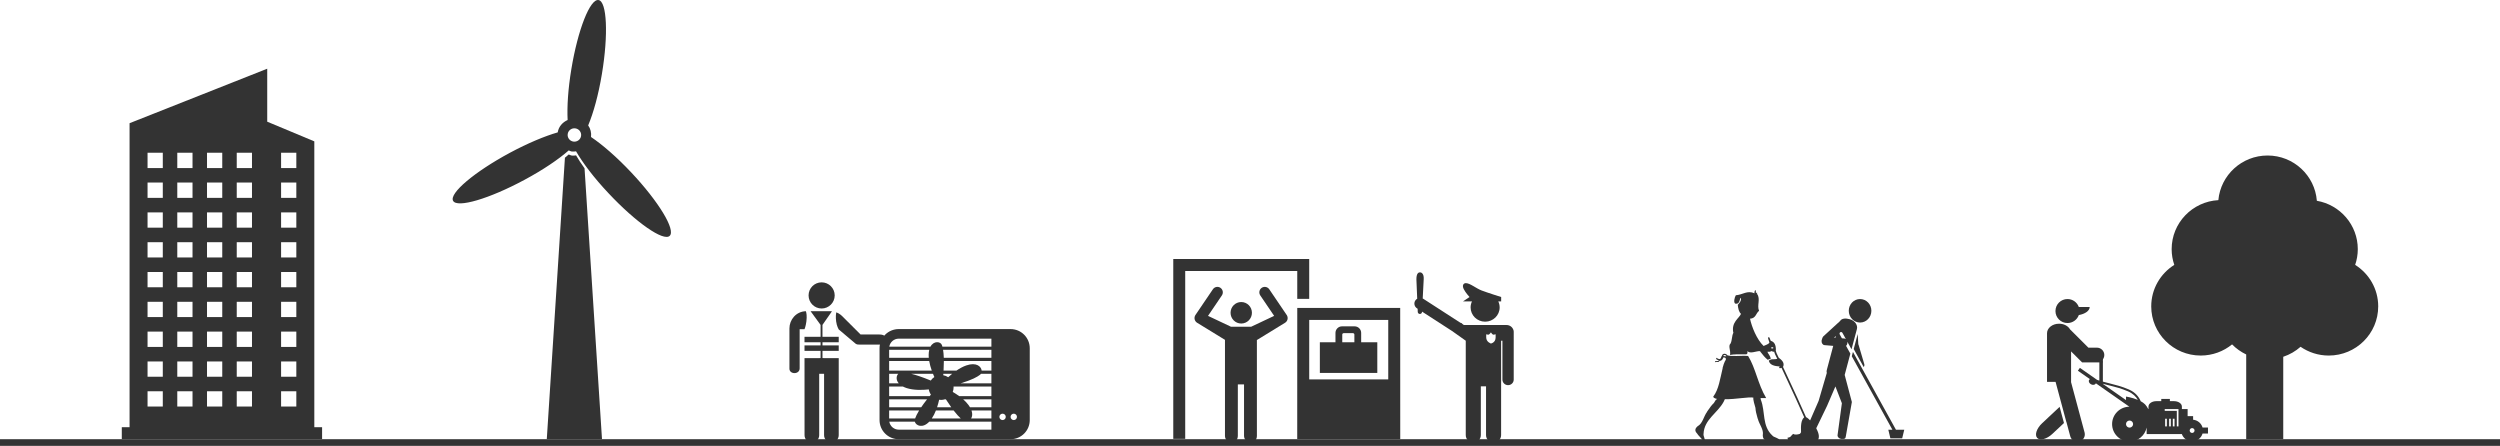 <?xml version="1.0" encoding="iso-8859-1"?>
<!-- Generator: Adobe Illustrator 17.0.0, SVG Export Plug-In . SVG Version: 6.00 Build 0)  -->
<!DOCTYPE svg PUBLIC "-//W3C//DTD SVG 1.1//EN" "http://www.w3.org/Graphics/SVG/1.1/DTD/svg11.dtd">
<svg version="1.1" id="Layer_1" xmlns="http://www.w3.org/2000/svg" xmlns:xlink="http://www.w3.org/1999/xlink" x="0px" y="0px"
	 width="749px" height="133.591px" viewBox="0 0 749 133.591" style="enable-background:new 0 0 749 133.591;" xml:space="preserve"
	>
<path style="fill-rule:evenodd;clip-rule:evenodd;fill:#333333;" d="M749,131.591v2H0v-2H749"/>
<g>
	<g>
		<path style="fill:#333333;" d="M246.158,92.426c-2.16,0-3.909-1.761-3.909-3.922c0-2.162,1.749-3.912,3.909-3.912
			c2.16,0,3.919,1.75,3.919,3.912C250.077,90.665,248.318,92.426,246.158,92.426"/>
		<path style="fill:#333333;" d="M241.027,98.636l0.001,0.002c0,0,0.39-0.915,0.566-2.339c0.203-1.633,0.02-2.574-0.151-3.06
			c-2.966,0.074-4.931,2.585-4.931,5.143c0,0,0,10.298,0,12.072c0,1.775,3.064,1.811,3.064-0.108V98.636H241.027z"/>
		<path style="fill:#333333;" d="M246.409,97.342l2.849-4.083c-0.152-0.015-0.306-0.023-0.461-0.023h-5.948l2.996,4.105v3.557
			h-4.816l0.001,1.645h4.815v0.931h-4.815l0.001,1.645h4.814v2.166l-4.814,0.011l0.009,23.098c0,1.212,0.983,2.196,2.195,2.196
			c1.211,0,2.194-0.983,2.194-2.196v-18.414h1.463v18.414c0,1.212,0.982,2.196,2.193,2.196c1.211,0,2.195-0.983,2.195-2.196v-23.098
			l-4.869-0.011v-2.166h4.869v-1.645h-4.869v-0.931h4.869v-1.645h-4.869V97.342z"/>
		<path style="fill:#333333;" d="M263.45,100.214c-1.681,0-5.622,0-5.622,0c-0.663-0.664-4.528-4.518-5.487-5.478
			c-0.057-0.068-0.377-0.366-0.457-0.412c-0.395-0.315-0.841-0.569-1.322-0.755c-0.129,0.541-0.217,1.409-0.054,2.73
			c0.176,1.424,0.771,2.398,0.771,2.398l4.859,4.101c0.274,0.285,0.663,0.434,1.063,0.434l6.73,0.002
			c0.833,0,1.574-0.675,1.578-1.499C265.512,101.01,265.13,100.214,263.45,100.214z"/>
	</g>
	<path style="fill:#333333;" d="M302.768,98.591h-33.511c-3.172,0-5.745,2.57-5.745,5.739v21.522c0,3.169,2.572,5.739,5.745,5.739
		h33.511c3.172,0,5.745-2.57,5.745-5.739V104.33C308.512,101.161,305.94,98.591,302.768,98.591z M266.385,104.809h12.023
		c-0.113,0.451-0.182,0.972-0.182,1.582c0,0.267,0.013,0.537,0.037,0.809h-11.878V104.809z M266.385,108.157h12.002
		c0.164,0.97,0.443,1.944,0.771,2.869h-12.772V108.157z M282.597,112.416c0.012-0.15,0.021-0.289,0.031-0.434h2.652
		c-0.424,0.342-0.827,0.692-1.203,1.036C283.642,112.718,283.139,112.51,282.597,112.416z M279.931,112.959
		c-0.425,0.275-0.79,0.631-1.072,1.051c-2.609-1.071-4.492-1.684-5.886-2.027h6.547
		C279.653,112.318,279.791,112.648,279.931,112.959z M266.385,111.983h2.739c-0.591,0.614-0.767,1.814,0.144,2.869h-2.883V111.983z
		 M266.385,115.809h4.135c0.325,0.169,0.695,0.326,1.121,0.463c2.054,0.658,4.573,0.616,6.634,0.397
		c0.09,0.571,0.307,1.102,0.626,1.555c-0.131,0.156-0.251,0.305-0.375,0.455h-12.141V115.809z M287.848,125.374h-8.682
		c0.489-0.72,0.896-1.538,1.233-2.391h5.315C286.581,124.107,287.279,124.856,287.848,125.374z M280.748,122.026
		c0.252-0.763,0.455-1.531,0.618-2.262c0.193,0.031,0.39,0.052,0.592,0.052c0.396,0,0.775-0.067,1.134-0.182h0.289
		c0.593,0.922,1.13,1.709,1.622,2.391L280.748,122.026L280.748,122.026z M266.385,119.635h11.368
		c-0.721,0.911-1.3,1.702-1.768,2.391h-9.599V119.635z M266.385,122.983h8.979c-0.639,1.039-0.984,1.801-1.191,2.391h-7.788V122.983
		z M297.023,128.722h-27.766c-1.42,0-2.6-1.037-2.829-2.391h7.645c0.321,1.179,2.311,2.133,4.337,0h18.614V128.722z
		 M297.023,125.374h-6.069c0.341-0.571,0.461-1.386,0.112-2.391h5.957V125.374z M297.023,122.026h-6.403
		c-0.132-0.226-0.285-0.458-0.464-0.697c-0.45-0.603-0.997-1.168-1.593-1.694h8.46V122.026z M297.023,118.678h-9.654
		c-0.635-0.465-1.292-0.887-1.926-1.261c0.158-0.413,0.249-0.86,0.249-1.33c0-0.094-0.006-0.186-0.013-0.278h11.345V118.678z
		 M297.023,114.852h-9.237c3.49-1.06,5.003-1.933,5.853-2.583c0.105-0.08,0.191-0.178,0.262-0.286h3.122V114.852z M297.023,111.026
		h-2.916c-0.134-1.218-1.576-2.583-4.587-1.549c-1.014,0.349-2.018,0.905-2.958,1.549h-3.871c0.064-1.096,0.092-2.049,0.09-2.869
		h14.242V111.026z M297.023,107.2h-14.261c-0.034-0.996-0.113-1.773-0.217-2.391h14.478V107.2z M297.023,103.852H282.34
		c-0.043-0.161-0.089-0.31-0.133-0.444c-0.375-1.124-2.442-1.399-3.441,0.444h-12.338c0.229-1.355,1.408-2.391,2.829-2.391h27.766
		V103.852z M300.374,125.852c-0.529,0-0.958-0.428-0.958-0.957c0-0.528,0.429-0.957,0.958-0.957c0.528,0,0.957,0.428,0.957,0.957
		C301.331,125.424,300.902,125.852,300.374,125.852z M303.725,125.852c-0.529,0-0.957-0.428-0.957-0.957
		c0-0.528,0.429-0.957,0.957-0.957s0.957,0.428,0.957,0.957C304.682,125.424,304.254,125.852,303.725,125.852z"/>
	<path style="fill:#333333;" d="M541.141,124.987l-0.045,0.014c-0.003-0.008-0.001-0.015-0.005-0.023
		c-1.671-3.827-3.461-7.666-5.191-11.379c-0.569-1.219-1.136-2.439-1.702-3.658c0.614-1.302-0.543-2.191-1.287-2.767
		c-0.09-0.193-0.183-0.384-0.276-0.568c-0.273-0.546-0.527-1.066-0.651-1.633l0.065,0.018c0.046-1.51-0.362-2.569-1.526-2.877
		c-0.033-0.073-0.064-0.146-0.098-0.217c-0.115-0.245-0.224-0.476-0.287-0.713c-0.034-0.119-0.156-0.189-0.275-0.157
		c-0.121,0.031-0.191,0.155-0.158,0.273c0.074,0.276,0.196,0.736,0.314,0.987c0.033,0.071,0.065,0.415,0.097,0.415h-0.001
		c-0.454,0.534-1.11,0.618-1.741,0.952c-2.059-1.962-3.59-5.815-4.062-8.175c1.794-0.102,1.719-1.619,2.708-2.356
		c-0.71-1.598,0.493-3.572-0.581-5.026l-0.106,0.023c0.06-0.104,0.102-0.213,0.129-0.292c0.021-0.065-0.013-0.139-0.079-0.16
		c-0.067-0.02-0.136,0.014-0.158,0.079c-0.013,0.04-0.029,0.075-0.042,0.111c-0.2-0.092-0.115-0.47-0.129-0.747
		c-0.172-0.518-0.54,0.333-0.388,0.769c-2.195-0.986-3.507,0.428-5.609,0.577c-0.373,0.6-0.742,2.113-0.194,2.5
		c1.582,0.318,1.178-1.574,1.742-1.731c0.102,1.128-0.542,1.514-0.968,2.116c0.118,1.1,0.326,2.111,0.968,2.691
		c-0.578,1.371-2.899,2.44-2.322,5.576l0.076,0.026c-0.288,0.491-0.383,1.107-0.471,1.703c-0.082,0.546-0.172,1.103-0.404,1.566
		c-0.831,0.743,0.111,2.12-0.168,3.435c1.179-0.239,2.947-0.189,4.836-0.191c0.422-0.029,0.415-0.485,0.387-0.962
		c0.775,0.886,2.535,0.014,3.65,0.001c0.08,0.056,0.174,0.117,0.276,0.173l-0.056,0.018c0.712,0.894,1.384,1.829,2.322,2.499
		c0.053-0.395,0.517-0.191,0.773-0.385c-0.108-0.985-0.895-1.582-0.968-2.117c0.321,0,0.644,0,0.967,0l-0.012-0.232
		c0.192,0.03,0.379,0.132,0.559,0.137l0.12,0.095c0.004,0,0.008,0,0.011,0c0.033,0,0.063,0,0.094,0h0.003
		c0.011,0,0.03,0.035,0.194,0.001l0.021-0.122c0.145,0.603,0.411,1.103,0.675,1.633c0.105,0.209,0.213,0.401,0.31,0.614l-0.04,0.002
		c-1.005,0.295-1.752-0.124-2.514,0.57c0.333,1.335,1.735,1.607,3.288,1.729c-0.43,0.572,0.017,0.61,0.529,0.401
		c0.559,1.207,1.121,2.412,1.683,3.619c1.703,3.655,3.463,7.429,5.111,11.196c-0.966,0.844-1.026,2.592-0.944,4.477
		c-0.072,0.185-0.215,0.345-0.373,0.503l-0.011-0.01c-0.478,0.168-1.498,0.375-1.935,0c-0.779,0.501-0.507,0.99-1.74,1.153
		c0.051,0.59,0.419,0.865,0.58,1.346l-0.006,0.002c0,0,8.098-0.208,8.109-0.087c0.001-0.045-0.006-0.082-0.011-0.121
		C546.512,130.658,542.758,125.842,541.141,124.987z M531.114,104.403l-0.049-0.002c-0.132-0.003-0.258-0.011-0.381-0.024
		C530.448,103.645,531.809,104.187,531.114,104.403z"/>
	<path style="fill:#333333;" d="M532.689,131.402c-0.907-0.497-1.391-0.52-1.655-0.881c-3.204-2.907-2.072-7.178-3.482-10.74
		c-0.071-0.18-0.056-0.272-0.077-0.515l0.883,0.005c0,0,0.532,0,0.791,0c-2.529-4.276-3.13-8.934-5.416-12.619
		c-2.07-0.177-4.793,0.236-6.184-0.187c-0.265-0.38-0.748-0.548-1.107-0.453c-0.291,0.078-0.481,0.281-0.536,0.575
		c-0.044,0.033-0.082,0.065-0.104,0.119c-0.033,0.078-0.062,0.158-0.093,0.24c-0.153,0.427-0.242,0.603-0.508,0.618
		c-0.029,0.002-0.053,0.012-0.078,0.02c-0.096-0.039-0.196-0.059-0.287-0.076c-0.233-0.041-0.284-0.068-0.303-0.156
		c-0.022-0.101-0.122-0.164-0.223-0.142c-0.101,0.022-0.165,0.122-0.143,0.222c0.076,0.346,0.392,0.404,0.6,0.442
		c0.052,0.01,0.099,0.021,0.144,0.032c0.004,0.036,0.013,0.072,0.029,0.104c-0.205,0.198-0.561,0.204-0.968,0.184
		c-0.081-0.003-0.165,0.063-0.169,0.151c-0.004,0.088,0.064,0.164,0.153,0.168c0.094,0.005,0.197-0.062,0.304-0.062
		c0.342,0,0.72,0.126,0.958-0.408c0,0,0.001,0,0.002,0c0.007,0,0.013,0.071,0.021,0.07c0.704-0.046,0.917-0.603,1.058-0.996
		c0.01-0.027,0.019-0.033,0.029-0.059c0.06,0.01,0.12,0.027,0.178,0.034c0.113,0.014,0.221,0.037,0.327,0.062
		c0.623,0.533-0.086,0.865-0.236,1.532c-0.139,0.282-0.223,0.573-0.299,0.854c-0.056,0.215-0.11,0.418-0.19,0.613
		c-0.026,0.065-0.025,0.132-0.01,0.195c-0.738,3.027-1.165,6.362-2.813,8.484c0.105,0.601,1.279,0.657,1.16,0.714
		c-0.486,0.23-0.521,0.513-0.958,1.188c-0.7,0.644-1.233,1.417-1.746,2.169c-0.105,0.154-0.211,0.309-0.318,0.463
		c-0.014,0.02-0.011,0.042-0.014,0.065c-1.002,1.336-1.268,3.405-2.767,4.247c0,0-1.129,0.769-0.549,1.763
		c0,0,0.22,0.256,0.549,0.686c0.005,0.032,0.012,0.063,0.027,0.09c0.92,1.003,1.438,1.527,1.718,2.107c0.387,0,0.517,0,0.387-0.513
		c-0.203-1.009-0.499-1.392-0.391-1.826c0.164-4.31,4.178-6.206,6.003-9.577c0.141-0.259,0.268-0.527,0.38-0.806l0.003-0.001
		c3.098,0.079,7.159-0.771,8.589-0.468l-0.048,0.009c-0.139,0.518,0.383,2.279,0.62,3.047c0.043,0.947,0.292,1.851,0.538,2.726
		c0.05,0.18,0.101,0.36,0.15,0.54c0.007,0.022,0.027,0.035,0.041,0.052c0.38,1.623,1.798,3.162,1.477,4.843c0,0-0.138,1.354,1,1.555
		c0,0,0.339-0.002,0.881,0.026c0.028,0.017,0.057,0.031,0.088,0.037c1.059-0.071,2.102-0.106,2.728,0.056
		C533.082,131.733,533.166,131.635,532.689,131.402z M517.154,106.709c-0.064,0-0.129,0-0.194,0l0.018,0.061
		c-0.143-0.037-0.283-0.059-0.419-0.078c-0.069-0.009-0.134-0.014-0.2-0.025c-0.012-0.022-0.024-0.044-0.042-0.063
		c0.034-0.115,0.11-0.194,0.231-0.228c0.226-0.061,0.551,0.049,0.695,0.309L517.154,106.709z"/>
	<g>
		<path style="fill:#333333;" d="M557.278,89.591c1.87,0,3.386,1.576,3.386,3.521c0,1.944-1.516,3.521-3.386,3.521
			c-1.87,0-3.385-1.576-3.385-3.521C553.893,91.167,555.408,89.591,557.278,89.591z"/>
		<path style="fill:#333333;" d="M568.03,128.757l-12.888-23.327l-0.347,1.299l12.17,22.028h-1.224l0.615,2.561h3.54l0.615-2.561
			H568.03z"/>
		<path style="fill:#333333;" d="M556.326,98.603c0.324-1.204-0.613-2.524-2.086-2.951c-1.296-0.372-2.479-0.306-2.963,0.539
			l-5.032,4.609c-0.221,0.202-0.488,1.087-0.501,1.276c-0.056,0.682,0.333,1.276,0.864,1.325l2.627,0.225l-1.935,7.254
			c-0.082,0.31-0.073,0.593,0.009,0.849l-2.449,8.377c-0.009,0.022-4.13,9.487-4.13,9.487c-0.216,0.481,0.117,1.114,0.743,1.419
			c0.604,0.252,1.21-0.076,1.521-0.323l4.393-9.091l2.501-5.817l1.939,5.031l-1.296,9.545c-0.078,0.526,0.41,1.038,1.093,1.15
			c1.336,0.085,1.24-0.242,1.378-0.754l1.762-10.008c0-0.013,0.039-0.243,0.052-0.306l-2.151-8.112l1.702-6.378l-1.278-2.313
			c0.104-0.103,0.177-0.236,0.255-0.372c0.168-0.297,0.138-0.759,0.121-0.872l1.249,2.259L556.326,98.603z M549.89,101.181
			l-0.402-0.031l0.54-0.494L549.89,101.181z M552.612,101.419l-0.786-0.067l-0.639-1.159c-0.13-0.229-0.052-0.526,0.168-0.656
			c0.221-0.135,0.501-0.054,0.631,0.175l1.028,1.864C552.957,101.536,552.685,101.424,552.612,101.419z"/>
		<path style="fill:#333333;" d="M558.362,109.971c0.191-0.255,0.272-0.564,0.185-0.856l-1.713-5.787
			c-0.018-0.062-0.054-0.113-0.084-0.168l-0.178-3.084l-1.198,4.486L558.362,109.971z"/>
	</g>
	<path style="fill:#333333;" d="M407.806,102.543v-2.808c0-1.082-0.88-1.961-1.959-1.961h-3.787c-1.076,0-1.953,0.879-1.953,1.961
		v2.808h-4.679v9.18h17.212v-9.18H407.806z M402.143,100.234c0-0.23,0.185-0.418,0.415-0.418h2.795c0.232,0,0.418,0.188,0.418,0.418
		v2.309h-3.628V100.234z"/>
	<g>
		<path style="fill:#333333;" d="M371.876,90.488c1.768,0,3.202,1.442,3.202,3.22c0,1.778-1.434,3.22-3.202,3.22
			c-1.768,0-3.202-1.442-3.202-3.22C368.674,91.93,370.107,90.488,371.876,90.488z"/>
		<path style="fill:#333333;" d="M385.778,95.35c0-0.022,0-0.042,0-0.063c-0.004-0.046-0.008-0.092-0.011-0.139
			c-0.005-0.042-0.007-0.081-0.016-0.122c-0.001-0.022-0.005-0.042-0.009-0.065c-0.011-0.042-0.022-0.083-0.035-0.125
			c-0.012-0.041-0.024-0.081-0.039-0.122c-0.008-0.023-0.019-0.049-0.028-0.071c-0.005-0.012-0.008-0.024-0.014-0.035
			c-0.013-0.027-0.031-0.05-0.047-0.079c-0.014-0.026-0.022-0.053-0.035-0.079c-0.005-0.009-0.017-0.019-0.023-0.03
			c-0.009-0.013-0.013-0.027-0.023-0.039l-5.228-7.715c-0.507-0.746-1.519-0.938-2.261-0.43c-0.745,0.508-0.934,1.528-0.428,2.274
			l4.152,6.129l-6.865,3.243c-0.681-0.005-5.377-0.007-6.084,0l-6.862-3.245l4.154-6.129c0.507-0.747,0.315-1.766-0.426-2.274
			c-0.743-0.508-1.757-0.316-2.264,0.43l-5.229,7.715c-0.008,0.012-0.012,0.027-0.022,0.039c-0.005,0.011-0.016,0.021-0.022,0.03
			c-0.016,0.026-0.024,0.052-0.038,0.078c-0.015,0.028-0.032,0.05-0.047,0.079c-0.005,0.011-0.008,0.024-0.012,0.035
			c-0.011,0.023-0.019,0.049-0.029,0.07c-0.016,0.041-0.027,0.083-0.04,0.122c-0.011,0.043-0.024,0.083-0.034,0.125
			c-0.003,0.02-0.008,0.045-0.012,0.065c-0.008,0.041-0.008,0.082-0.015,0.122c-0.003,0.045-0.009,0.091-0.009,0.137
			c0,0.022-0.001,0.042,0,0.065c0,0.037,0.007,0.074,0.011,0.11c0.004,0.052,0.011,0.099,0.022,0.147
			c0.003,0.019,0,0.037,0.005,0.054c0,0.007,0.001,0.008,0.004,0.014c0.007,0.032,0.022,0.064,0.03,0.095
			c0.015,0.049,0.031,0.099,0.051,0.147c0.019,0.049,0.042,0.097,0.068,0.144c0.023,0.045,0.049,0.088,0.076,0.13
			c0.015,0.024,0.028,0.05,0.046,0.073c0.015,0.022,0.034,0.04,0.05,0.06c0.032,0.044,0.066,0.082,0.101,0.12
			c0.022,0.022,0.041,0.045,0.064,0.067c0.02,0.018,0.043,0.033,0.065,0.05c0.039,0.034,0.078,0.063,0.122,0.092
			c0.023,0.015,0.041,0.033,0.062,0.049l8.35,5.119l-0.003,28.769c0,1.104,0.897,2.002,1.996,2.002c1.099,0,1.858-0.897,1.858-2.002
			l0.003-15.426h1.853l0.001,15.426c0,1.104,0.927,2.002,2.027,2.002c1.099,0,1.829-0.897,1.829-2.002l-0.005-28.71l8.442-5.178
			c0.022-0.016,0.041-0.033,0.062-0.049c0.044-0.028,0.082-0.058,0.123-0.092c0.022-0.018,0.043-0.031,0.065-0.05
			c0.023-0.022,0.041-0.045,0.062-0.067c0.036-0.038,0.072-0.076,0.103-0.116c0.016-0.022,0.036-0.038,0.051-0.06
			c0.018-0.023,0.028-0.05,0.046-0.074c0.027-0.042,0.051-0.086,0.076-0.131c0.024-0.047,0.049-0.095,0.066-0.144
			c0.022-0.047,0.035-0.098,0.05-0.147c0.011-0.033,0.024-0.065,0.031-0.096c0.003-0.004,0.004-0.007,0.004-0.013
			c0.003-0.016,0.003-0.032,0.005-0.05c0.008-0.05,0.015-0.1,0.02-0.151C385.769,95.425,385.778,95.387,385.778,95.35z"/>
	</g>
	<path style="fill:#333333;" d="M355.091,131.483h-3.579V77.591h40.728v11.958h-3.582V81.19h-33.568V131.483z"/>
	<path style="fill:#333333;" d="M419.5,92.26h-30.84l-0.013,39.276h30.866L419.5,92.26z M392.242,95.86h23.678v17.81h-23.678V95.86z
		"/>
	<path style="fill:#333333;" d="M440.274,88.99l-1.948,1.303h2.682c-0.263,0.55-0.413,1.163-0.413,1.81
		c0,2.361,1.947,4.274,4.35,4.274c2.403,0,4.351-1.912,4.351-4.274c0-0.647-0.151-1.26-0.413-1.81h0.866v-1.307
		c0,0-4.053-1.271-5.863-1.961c-1.633-0.622-3.477-2.199-4.716-2.195c-0.73,0.002-1.178,0.684-0.635,1.782
		C439.081,87.709,440.274,88.99,440.274,88.99z"/>
	<path style="fill:#333333;" d="M450.435,97.377h0.716v1.846h-0.716V97.377z"/>
	<path style="fill:#333333;" d="M449.288,97.377h0.715v1.846h-0.715V97.377z"/>
	<path style="fill:#333333;" d="M437.461,98.864l0.584,0.405l1.084-1.508l-0.584-0.405L437.461,98.864z"/>
	<path style="fill:#333333;" d="M436.525,98.216l0.584,0.405l1.083-1.508l-0.584-0.406L436.525,98.216z"/>
	<path style="fill:#333333;" d="M453.357,98.696c-0.315-0.772-1.082-1.318-1.981-1.318h-12.789l-12.145-7.848
		c-0.063-0.04-0.13-0.069-0.195-0.099l0.3-5.826c0.09-1.696-0.744-2.012-1.096-2.012c-0.353,0-1.096,0.14-1.096,2.083l0.243,5.822
		c-0.217,0.128-0.412,0.298-0.561,0.521c-0.525,0.786-0.304,1.843,0.497,2.361l0.189,0.12l0.039,0.941
		c0,0.346,0.287,0.627,0.64,0.627c0.353,0,0.639-0.281,0.639-0.627l0.004-0.086l9.308,6.015c0,0.006-0.002,0.011-0.002,0.017
		l3.794,2.691v28.296c0,1.226,1.01,2.218,2.257,2.218c1.247,0,2.257-0.992,2.257-2.218v-14.638h1.561v14.638
		c0,1.226,1.01,2.218,2.256,2.218c1.248,0,2.258-0.992,2.258-2.218v-28.296h0.395v11.652c0,0.917,0.757,1.661,1.691,1.661
		c0.934,0,1.692-0.745,1.692-1.661V99.385C453.512,99.138,453.454,98.906,453.357,98.696z M448.091,101.081
		c0,1.602-1.411,1.837-1.411,1.837s-1.41-0.43-1.41-1.837c0-0.543,0-0.943,0-0.943s0.239,0.134,0.612,0.134
		c0.361,0,0.798-0.692,0.798-0.692s0.442,0.692,0.736,0.692c0.294,0,0.675-0.134,0.675-0.134S448.091,100.417,448.091,101.081z"/>
	<g>
		<path style="fill:#333333;" d="M628.233,108.579h0.071l-0.002-0.003C628.279,108.576,628.257,108.579,628.233,108.579z"/>
		<path style="fill:#333333;" d="M611.826,126.794c-1.653,1.547-2.314,3.523-1.476,4.413c0.837,0.891,2.856,0.359,4.509-1.189
			l3.505-3.28l-1.301-4.845L611.826,126.794z"/>
		<path style="fill:#333333;" d="M628.302,108.575l0.002,0.003h1.714l-0.286-0.586c0.44-0.404,0.717-0.981,0.717-1.624
			c0-1.221-0.993-2.21-2.217-2.21h-2.556l-5.499-5.486c-0.564-0.995-1.822-1.689-3.287-1.689c-1.99,0-3.603,1.28-3.603,2.858v14.56
			h2.56l3.237,12.046l0.018-0.005l1.147,4.269c0.317,1.18,1.533,1.88,2.72,1.562c1.184-0.317,1.888-1.529,1.571-2.708l-1.147-4.27
			l-2.926-10.895h0.028v-9.119l3.306,3.297h2.271h2.161C628.257,108.579,628.279,108.576,628.302,108.575z"/>
		<path style="fill:#333333;" d="M619.419,96.78c1.565,0,2.894-0.997,3.391-2.389c1.894-0.335,3.262-1.292,3.262-2.42h-3.265
			c-0.5-1.387-1.826-2.381-3.388-2.381c-1.991,0-3.604,1.609-3.604,3.594C615.815,95.171,617.428,96.78,619.419,96.78z"/>
		<path style="fill:#333333;" d="M659.889,128.096c-0.362-1.27-1.476-2.224-2.833-2.346v-1.085h-1.642v-2.107h-1.408h-0.312
			c0-0.226,0-0.482,0-0.757c0-0.891-1.055-1.615-2.357-1.615h-1.242v-0.67h-2.58v0.67h-1.476c-1.302,0-2.357,0.723-2.357,1.615
			c0,0.275,0,0.531,0,0.757h-0.055c-0.278-0.526-0.6-1.03-0.961-1.405c-0.351-0.364-0.808-0.675-1.309-0.944
			c-0.533-1.29-1.571-2.669-3.596-3.543c-2.068-0.893-3.935-1.359-5.741-1.811c-0.655-0.164-1.32-0.33-1.999-0.518l0.007-6.799
			l-1.054,0l-0.007,6.492c-0.222-0.069-0.447-0.142-0.673-0.217l-5.158-3.604l-0.606,0.861l3.606,2.519
			c-0.107,0.064-0.195,0.152-0.253,0.262c-0.222,0.418,0.044,0.996,0.597,1.289c0.553,0.293,1.181,0.192,1.404-0.227
			c0.014-0.025,0.021-0.053,0.03-0.08l10.041,7.016c-2.859,0.032-5.169,2.35-5.169,5.209c0,2.879,2.34,5.212,5.225,5.212
			c2.532,0,4.644-1.799,5.122-4.184v1.964h10.551c0.441,1.27,1.65,2.183,3.073,2.183c1.482,0,2.729-0.988,3.124-2.338h1.631v-1.795
			h-1.623V128.096z M638.013,128.117c-0.588,0-1.064-0.475-1.064-1.062c0-0.585,0.476-1.06,1.064-1.06
			c0.587,0,1.063,0.475,1.063,1.06C639.076,127.642,638.6,128.117,638.013,128.117z M636.956,118.813v1.053l-6.938-4.847v-0.042
			c0.628,0.17,1.243,0.325,1.85,0.477c1.862,0.466,3.623,0.906,5.645,1.779c1.52,0.655,2.433,1.607,2.979,2.568
			C638.787,119.091,636.956,118.813,636.956,118.813z M649.188,127.742h-0.51v-2.295h0.51V127.742z M650.383,127.742h-0.512v-2.295
			h0.512V127.742z M651.489,127.742h-0.511v-2.295h0.511V127.742z M652.671,127.742h-0.5v-4.655h-3.621v-0.529h4.121V127.742z
			 M656.757,129.709c-0.403,0-0.729-0.326-0.729-0.727c0-0.401,0.326-0.727,0.729-0.727c0.402,0,0.729,0.326,0.729,0.727
			C657.486,129.383,657.16,129.709,656.757,129.709z"/>
	</g>
	<g>
		<path style="fill:#333333;" d="M172.59,46.551c-0.438,0.046-0.867,0.119-1.323,0.054c-0.321-0.054-0.58-0.223-0.87-0.329
			c-0.371,0.321-0.732,0.642-1.146,0.976l-5.435,84.339h16.542l-5.23-81.16C174.131,49.042,173.281,47.745,172.59,46.551z"/>
		<path style="fill:#333333;" d="M189.099,51.639c-4.379-4.641-8.633-8.318-12.03-10.593c0.159-1.271-0.155-2.497-0.851-3.473
			c1.579-3.762,3.077-9.148,4.112-15.406c1.973-11.822,1.509-21.752-1.006-22.152c-2.541-0.423-6.188,8.838-8.144,20.669
			c-0.987,5.951-1.323,11.266-1.119,15.271c-1.499,0.662-2.684,1.96-2.965,3.678c0,0.012,0.003,0.02,0,0.026
			c-3.895,1.127-8.897,3.205-14.307,6.102c-10.641,5.722-18.277,12.171-17.04,14.413c1.218,2.216,10.832-0.602,21.459-6.337
			c5.542-2.97,10.128-6.102,13.186-8.776c0.291,0.106,0.548,0.276,0.87,0.328c0.456,0.066,0.886-0.007,1.323-0.051
			c2.034,3.519,5.397,7.962,9.733,12.563c8.226,8.776,16.445,14.491,18.311,12.768C202.512,68.928,197.364,60.414,189.099,51.639z
			 M171.757,42.416c-1.099-0.176-1.847-1.211-1.667-2.3c0.171-1.087,1.223-1.835,2.327-1.651c1.099,0.178,1.854,1.206,1.669,2.295
			C173.907,41.846,172.868,42.593,171.757,42.416z"/>
	</g>
	<path style="fill:#333333;" d="M705.607,79.358c0.504-1.479,0.788-3.06,0.788-4.708c0-7.266-5.301-13.288-12.265-14.494
		c-0.597-7.589-6.971-13.565-14.761-13.565c-7.725,0-14.062,5.875-14.752,13.372c-7.797,0.431-13.99,6.832-13.99,14.686
		c0,1.649,0.284,3.23,0.788,4.709c-4.145,2.612-6.905,7.198-6.905,12.435c0,8.134,6.636,14.729,14.821,14.729
		c3.568,0,6.841-1.256,9.399-3.343c1.211,1.242,2.649,2.259,4.233,3.019v25.393h11.098v-24.7c1.937-0.647,3.7-1.67,5.19-2.996
		c2.397,1.652,5.302,2.629,8.44,2.629c8.185,0,14.821-6.596,14.821-14.729C712.512,86.556,709.753,81.969,705.607,79.358z"/>
	<path style="fill:#333333;" d="M94.169,127.987V42.352L80.06,36.458V20.586L38.818,36.911v91.077h-2.33v3.604h60.011v-3.605H94.169
		z M48.773,121.797h-4.566v-4.579h4.566V121.797z M48.773,112.865h-4.566v-4.579h4.566V112.865z M48.773,103.934h-4.566v-4.579
		h4.566V103.934z M48.773,95.002h-4.566v-4.579h4.566V95.002z M48.773,86.071h-4.566v-4.579h4.566V86.071z M48.773,77.139h-4.566
		V72.56h4.566V77.139z M48.773,68.208h-4.566v-4.579h4.566V68.208z M48.773,59.276h-4.566v-4.579h4.566V59.276z M48.773,50.345
		h-4.566v-4.579h4.566V50.345z M57.68,121.797h-4.566v-4.579h4.566V121.797z M57.68,112.865h-4.566v-4.579h4.566V112.865z
		 M57.68,103.934h-4.566v-4.579h4.566V103.934z M57.68,95.002h-4.566v-4.579h4.566V95.002z M57.68,86.071h-4.566v-4.579h4.566
		V86.071z M57.68,77.139h-4.566V72.56h4.566V77.139z M57.68,68.208h-4.566v-4.579h4.566V68.208z M57.68,59.276h-4.566v-4.579h4.566
		V59.276z M57.68,50.345h-4.566v-4.579h4.566V50.345z M66.587,121.797h-4.566v-4.579h4.566V121.797z M66.587,112.865h-4.566v-4.579
		h4.566V112.865z M66.587,103.934h-4.566v-4.579h4.566V103.934z M66.587,95.002h-4.566v-4.579h4.566V95.002z M66.587,86.071h-4.566
		v-4.579h4.566V86.071z M66.587,77.139h-4.566V72.56h4.566V77.139z M66.587,68.208h-4.566v-4.579h4.566V68.208z M66.587,59.276
		h-4.566v-4.579h4.566V59.276z M66.587,50.345h-4.566v-4.579h4.566V50.345z M75.494,121.797h-4.566v-4.579h4.566V121.797z
		 M75.494,112.865h-4.566v-4.579h4.566V112.865z M75.494,103.934h-4.566v-4.579h4.566V103.934z M75.494,95.002h-4.566v-4.579h4.566
		V95.002z M75.494,86.071h-4.566v-4.579h4.566V86.071z M75.494,77.139h-4.566V72.56h4.566V77.139z M75.494,68.208h-4.566v-4.579
		h4.566V68.208z M75.494,59.276h-4.566v-4.579h4.566V59.276z M75.494,50.345h-4.566v-4.579h4.566V50.345z M88.78,121.797h-4.566
		v-4.579h4.566V121.797z M88.78,112.865h-4.566v-4.579h4.566V112.865z M88.78,103.934h-4.566v-4.579h4.566V103.934z M88.78,95.002
		h-4.566v-4.579h4.566V95.002z M88.78,86.071h-4.566v-4.579h4.566V86.071z M88.78,77.139h-4.566V72.56h4.566V77.139z M88.78,68.208
		h-4.566v-4.579h4.566V68.208z M88.78,59.276h-4.566v-4.579h4.566V59.276z M88.78,50.345h-4.566v-4.579h4.566V50.345z"/>
</g>
</svg>
